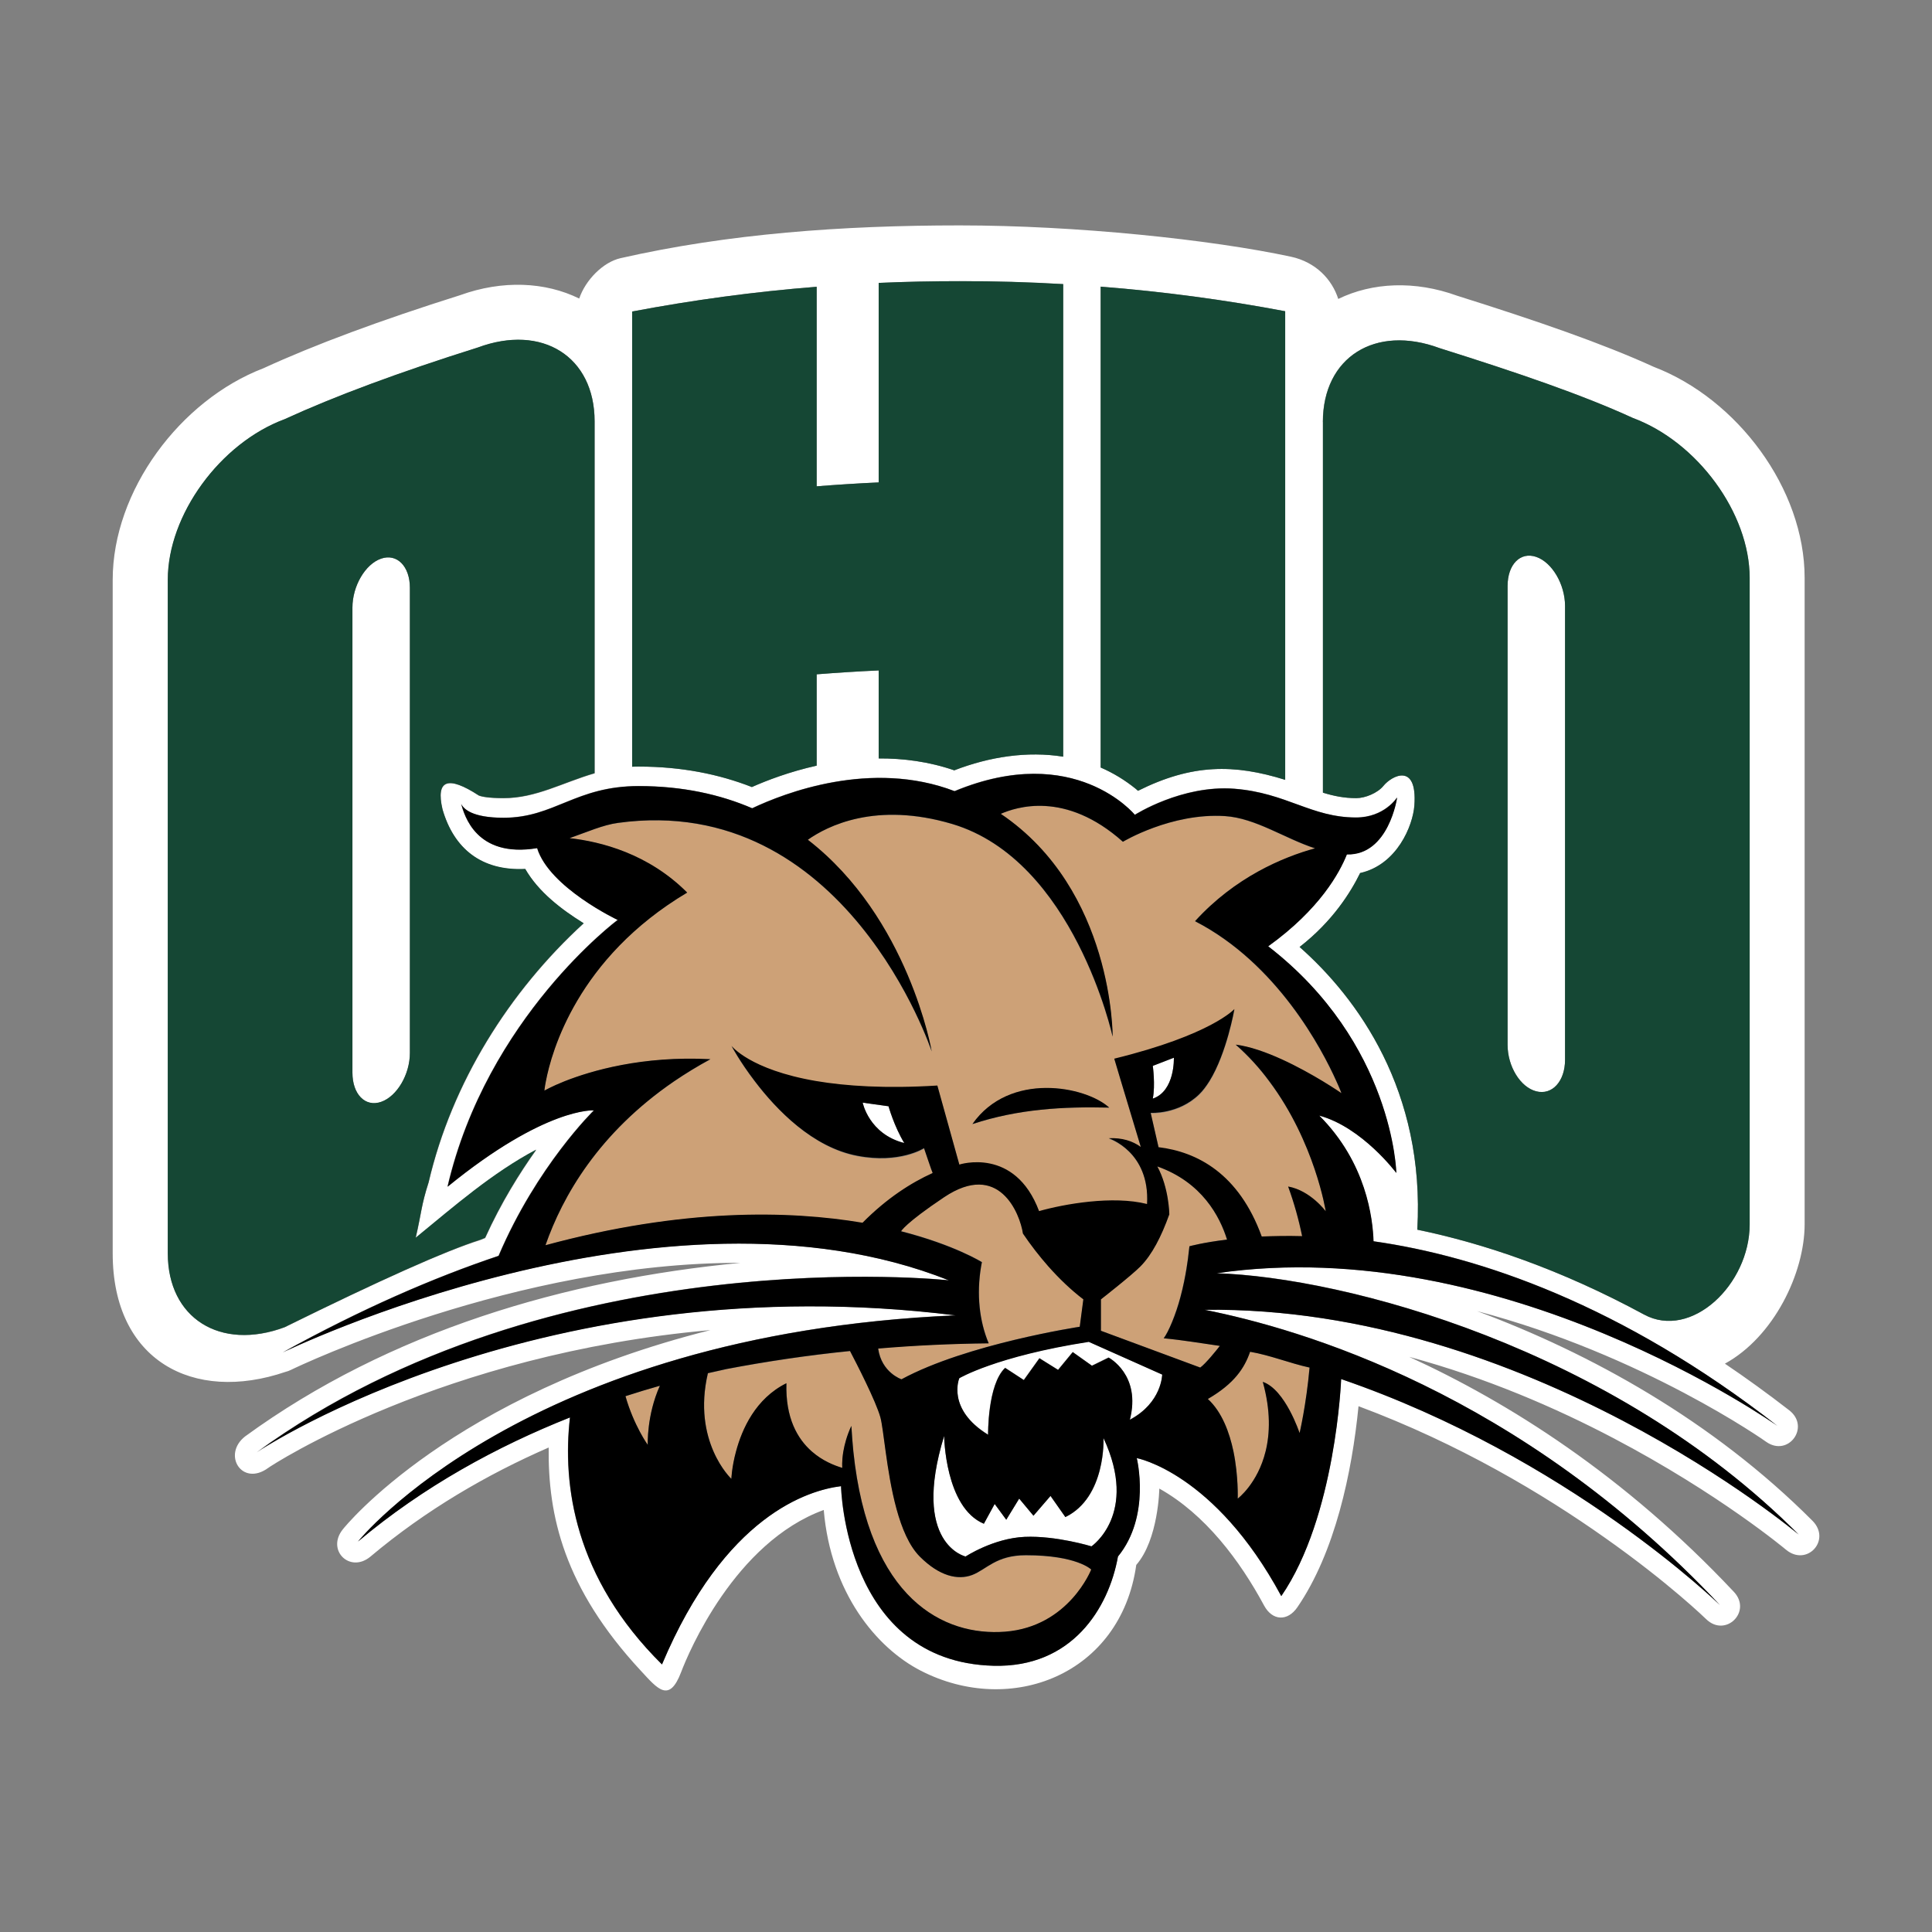 <svg width="120" height="120" viewBox="0 0 120 120" fill="none" xmlns="http://www.w3.org/2000/svg">
<rect x="0" y="0" width="120" height="120" fill="#808080" stroke="none"/>
<g clip-path="url(#clip0)">
<path d="M112.578 94.46C106.367 88.23 98.756 84.044 91.742 81.436C102.044 84.144 109.696 89.543 109.696 89.551C111.07 90.523 112.462 88.637 111.137 87.599C109.787 86.552 108.454 85.589 107.137 84.7C110.184 83.031 112.089 79.061 112.089 76.037V35.895C112.089 30.346 107.89 24.765 102.723 22.788C99.535 21.334 95.469 19.93 90.508 18.369C87.875 17.414 85.241 17.538 83.121 18.568C82.74 17.372 81.747 16.284 80.181 15.944C75.221 14.88 66.849 14 59.602 14C52.323 14 45.226 14.515 38.543 16.035C37.45 16.284 36.365 17.397 35.976 18.543C33.864 17.505 31.214 17.381 28.573 18.336C23.62 19.897 19.546 21.409 16.366 22.871C11.19 24.856 7 30.479 7 36.011V77.856C7 84.501 11.994 87.167 17.741 85.207C17.848 85.182 17.964 85.141 18.097 85.074C18.536 84.858 32.067 78.404 45.996 78.438C35.14 79.476 24.184 82.69 15.223 89.219C13.782 90.348 15.033 92.367 16.664 91.171C16.846 91.029 27.422 84.094 44.125 82.615C28.018 86.66 21.418 94.825 21.293 94.991C20.25 96.287 21.741 97.749 23.016 96.677C26.461 93.779 30.254 91.578 34.08 89.908C34.03 94.119 35.016 98.613 39.802 103.771C40.846 104.9 41.566 105.814 42.311 103.845C42.767 102.641 45.64 95.805 51.164 93.787C51.603 98.928 54.427 102.35 57.193 103.771C62.791 106.645 69.615 104.02 70.575 97.201C71.958 95.614 72.008 92.458 72.008 92.458C74.857 94.053 77.01 96.927 78.517 99.726C79.03 100.673 79.966 100.722 80.579 99.834C82.922 96.42 83.974 91.47 84.38 87.342C90.641 89.675 95.891 92.832 99.651 95.49C103.675 98.322 105.969 100.565 105.969 100.565C107.178 101.744 108.843 100.091 107.692 98.87C100.86 91.603 93.663 87.084 87.527 84.277C92.289 85.564 96.611 87.433 100.214 89.327C106.797 92.782 110.93 96.254 110.93 96.254C112.23 97.334 113.762 95.656 112.578 94.46ZM82.161 26.21C82.161 22.19 85.407 20.138 89.415 21.625C94.301 23.162 98.301 24.532 101.415 25.961C105.423 27.447 108.669 31.874 108.669 35.895V76.046C108.669 79.791 105.033 83.238 102.102 81.644C96.909 78.828 92.139 77.225 88.032 76.378C88.521 67.756 84.322 62 80.72 58.819C82.79 57.208 83.9 55.405 84.479 54.226C86.773 53.711 87.759 51.285 87.85 50.023C88.04 47.332 86.442 48.179 85.929 48.81C85.564 49.259 84.794 49.574 84.239 49.574C83.486 49.574 82.84 49.441 82.169 49.234V26.21H82.161ZM68.364 17.804C72.273 18.111 76.099 18.626 79.825 19.332V48.437C76.654 47.448 74.045 47.44 70.683 49.118L70.55 49.001C69.863 48.445 69.134 48.005 68.364 47.672V17.804ZM39.264 19.349C42.99 18.643 46.816 18.12 50.725 17.812V30.205C52 30.105 53.284 30.022 54.576 29.964V17.572C56.24 17.497 57.913 17.464 59.602 17.464C61.772 17.464 63.917 17.53 66.037 17.646V46.999C63.818 46.642 61.466 46.999 59.271 47.847C57.681 47.299 56.083 47.099 54.576 47.108V41.642C53.284 41.7 52 41.783 50.725 41.883V47.556C49.044 47.93 47.636 48.47 46.7 48.885C44.663 48.088 42.336 47.614 39.678 47.614C39.537 47.614 39.404 47.614 39.264 47.623V19.349ZM10.428 77.856V36.011C10.428 31.991 13.675 27.53 17.683 26.044C20.797 24.615 24.796 23.128 29.682 21.592C33.682 20.105 36.937 22.156 36.937 26.177V48.038C34.958 48.611 33.301 49.583 31.281 49.583C30.403 49.583 29.931 49.5 29.74 49.417C27.819 48.162 27.066 48.445 27.488 50.272C28.192 52.722 29.906 54.118 32.63 53.985C33.459 55.422 34.883 56.493 36.258 57.357C31.628 61.593 28.067 67.274 26.627 73.446C26.154 74.899 26.196 75.29 25.823 76.901C28.217 74.949 30.577 72.881 33.309 71.427C32.291 72.856 31.132 74.708 30.138 76.901C30.038 76.942 29.931 76.984 29.831 77.026C27.653 77.707 23.612 79.517 17.683 82.441C13.675 83.928 10.428 81.876 10.428 77.856ZM74.815 81.353C80.745 82.524 94.392 86.469 106.822 99.692C106.822 99.692 97.406 90.498 83.295 85.655C83.295 85.655 82.972 94.194 79.577 99.136C75.436 91.461 70.6 90.564 70.6 90.564C70.6 90.564 71.494 94.152 69.432 96.677C68.853 99.909 66.567 103.588 61.698 103.463C52.439 103.214 52.232 92.308 52.232 92.308C50.228 92.549 45.019 94.094 41.111 103.38C35.661 97.99 34.916 92.217 35.396 88.039C30.875 89.825 26.32 92.308 22.229 95.747C22.229 95.747 32.523 82.865 59.346 81.694C34.055 78.546 16.722 89.642 15.944 90.191C15.935 90.199 15.927 90.199 15.927 90.207C15.935 90.207 15.935 90.199 15.944 90.191C34.295 76.835 58.923 79.517 58.923 79.517C41.21 72.474 17.55 83.994 17.55 83.994C22.428 81.303 26.9 79.359 30.958 77.997C33.343 72.399 36.879 68.96 36.879 68.96C36.879 68.96 33.881 68.745 27.786 73.703C30.237 63.188 38.353 57.133 38.353 57.133C38.353 57.133 34.105 55.123 33.351 52.672C29.542 53.304 28.829 50.604 28.631 49.923C28.78 50.239 29.318 50.787 31.264 50.787C34.436 50.787 35.728 48.819 39.661 48.819C42.386 48.819 44.721 49.342 46.709 50.197C48.688 49.259 54.104 47.149 59.279 49.134C66.749 46.036 70.476 50.604 70.476 50.604C70.476 50.604 73.399 48.736 76.654 48.985C79.908 49.234 81.432 50.77 84.214 50.77C85.987 50.77 86.765 49.525 86.765 49.525C86.765 49.525 86.252 53.129 83.643 53.063C83.196 54.193 81.97 56.46 78.757 58.769C86.541 64.791 86.715 72.848 86.715 72.848C86.715 72.848 84.595 70.007 81.929 69.284C84.852 72.216 85.249 75.68 85.299 77.092C91.85 78.014 100.702 81.012 110.383 88.554C110.383 88.554 93.349 76.486 75.552 79.077C83.494 79.326 100.123 83.687 111.708 95.307C111.725 95.324 94.872 81.104 74.815 81.353Z" fill="white"/>
<path d="M95.419 67.79C96.405 68.047 97.208 67.167 97.208 65.829V37.631C97.208 36.293 96.413 34.931 95.419 34.591C94.434 34.25 93.639 35.056 93.639 36.393V64.899C93.639 66.245 94.434 67.532 95.419 67.79Z" fill="white"/>
<path d="M23.67 68.446C24.656 68.105 25.459 66.743 25.459 65.406V36.509C25.459 35.172 24.656 34.358 23.67 34.699C22.685 35.039 21.89 36.401 21.89 37.739V66.627C21.89 67.981 22.685 68.786 23.67 68.446Z" fill="white"/>
<path fill-rule="evenodd" clip-rule="evenodd" d="M71.602 66.203L72.91 65.696C72.91 65.696 72.993 67.764 71.602 68.238C71.768 67.382 71.602 66.203 71.602 66.203ZM55.189 68.711L53.582 68.487C53.582 68.487 53.971 70.439 56.166 70.996C55.528 69.941 55.189 68.711 55.189 68.711ZM72.182 85.365L67.619 83.33C61.872 84.219 59.578 85.589 59.578 85.589C59.578 85.589 58.758 87.499 61.366 89.102C61.366 89.102 61.325 85.988 62.426 84.95L63.586 85.705L64.555 84.351L65.714 85.074L66.625 83.969L67.817 84.817L68.853 84.31C68.853 84.31 70.89 85.381 70.169 88.172C72.182 87.117 72.182 85.365 72.182 85.365ZM66.178 94.227C68.712 92.998 68.546 89.318 68.546 89.318C70.741 94.028 67.793 96.046 67.793 96.046C67.793 96.046 65.598 95.373 63.652 95.457C61.706 95.54 59.975 96.677 59.975 96.677C59.975 96.677 56.58 95.913 58.642 89.186C58.642 89.186 58.692 93.629 61.11 94.642L61.781 93.413L62.501 94.393L63.304 93.081L64.19 94.144L65.25 92.915L66.178 94.227Z" fill="white"/>
<path d="M60.389 97.832C59.502 98.165 58.36 97.915 57.134 96.686C55.817 95.366 55.312 92.309 55.014 90.158C54.882 89.203 54.791 88.422 54.691 88.048C54.41 87.026 53.2 84.684 52.803 83.92C50.178 84.186 47.611 84.568 45.126 85.041C44.745 85.124 44.364 85.207 43.975 85.299C43.478 87.417 43.834 89.053 44.323 90.158C44.812 91.279 45.433 91.86 45.433 91.86C45.433 91.86 45.458 91.129 45.722 90.158C46.095 88.762 46.94 86.877 48.853 85.922C48.778 88.073 49.54 89.377 50.426 90.158C51.089 90.747 51.818 91.038 52.323 91.179C52.323 91.179 52.281 90.781 52.389 90.158C52.463 89.718 52.604 89.178 52.886 88.571C52.919 89.12 52.952 89.651 53.01 90.158C53.971 99.386 58.658 101.637 62.434 101.354C66.401 101.047 67.8 97.5 67.8 97.5C67.8 97.5 66.914 96.611 63.742 96.611C61.871 96.603 61.283 97.492 60.389 97.832Z" fill="#CDA177"/>
<path d="M56 85.664C60.058 83.463 67.072 82.4 67.072 82.4L67.296 80.697C66.542 80.124 65.805 79.434 65.118 78.645C64.563 78.014 64.033 77.333 63.544 76.61C63.354 75.356 62.062 72.075 58.65 74.351C56.207 75.979 55.975 76.469 55.975 76.469C59.296 77.316 60.994 78.388 60.994 78.388C60.977 78.479 60.961 78.562 60.944 78.653C60.654 80.381 60.836 82.051 61.416 83.429C59.089 83.454 56.803 83.562 54.551 83.745C54.758 85.257 56 85.664 56 85.664Z" fill="#CDA177"/>
<path d="M38.849 86.719C39.363 88.538 40.232 89.743 40.232 89.743C40.232 89.743 40.158 87.907 40.986 86.071C40.282 86.271 39.57 86.487 38.849 86.719Z" fill="#CDA177"/>
<path d="M75.022 86.894C75.9 87.7 76.364 88.97 76.612 90.15C76.935 91.695 76.877 93.082 76.877 93.082C76.877 93.082 78.111 92.16 78.608 90.15C78.881 89.045 78.931 87.617 78.434 85.831C79.825 86.304 80.719 89.012 80.719 89.012C80.719 89.012 81.133 87.251 81.332 84.942C80.107 84.676 78.906 84.178 77.639 83.962C77.308 84.942 76.695 85.922 75.022 86.894Z" fill="#CDA177"/>
<path d="M73.813 77.89L73.871 77.408C73.871 77.408 74.699 77.175 76.206 76.993C75.759 75.556 74.649 73.429 71.875 72.449C72.604 73.795 72.62 75.423 72.62 75.423C72.132 76.81 71.552 77.931 70.832 78.654C70.269 79.219 68.372 80.705 68.372 80.705V82.657L74.542 84.941C74.873 84.709 75.569 83.845 75.759 83.596C74.575 83.43 73.482 83.239 72.272 83.122C72.562 82.749 73.018 81.652 73.316 80.547C73.647 79.293 73.805 78.022 73.813 77.89Z" fill="#CDA177"/>
<path d="M76.744 64.891C78.517 65.107 80.786 66.336 82.144 67.159C82.856 67.59 83.311 67.906 83.311 67.906C83.311 67.906 83.212 67.632 82.997 67.159C82.111 65.198 79.337 59.858 74.219 57.225C76.703 54.484 79.676 53.246 81.672 52.698C79.8 52.1 77.987 50.821 76.082 50.696C72.745 50.48 69.739 52.291 69.739 52.291C66.153 49.085 63.08 50.148 62.153 50.555C69.167 55.289 69.101 64.393 69.101 64.393C69.101 64.393 66.699 53.445 59.139 51.186C54.393 49.774 51.379 51.311 50.17 52.166C56.439 57.017 57.863 65.315 57.863 65.315C57.863 65.315 52.53 49.168 38.369 51.12C37.45 51.244 36.456 51.684 35.371 52.067C37.326 52.282 40.274 53.03 42.675 55.447C35.843 59.509 34.237 65.34 33.897 67.167C33.823 67.541 33.806 67.748 33.806 67.748C33.806 67.748 34.245 67.491 35.057 67.167C36.705 66.511 39.885 65.572 44.125 65.796C43.313 66.237 42.568 66.702 41.872 67.167C37.177 70.381 34.941 74.302 33.881 77.35C42.444 75.041 49.044 75.19 53.582 75.979C55.097 74.451 56.596 73.496 57.938 72.89C57.921 72.89 57.399 71.345 57.399 71.345C57.399 71.345 55.884 72.325 53.259 71.818C50.493 71.287 48.249 68.961 46.882 67.175C45.955 65.962 45.441 64.991 45.441 64.991C45.441 64.991 46.576 66.461 50.683 67.175C52.538 67.491 54.998 67.657 58.228 67.457L59.594 72.366C59.594 72.366 63.039 71.237 64.546 75.257C66.095 74.817 69.126 74.277 71.254 74.817C71.444 71.544 68.869 70.73 68.869 70.73C69.714 70.689 70.368 70.904 70.865 71.27C70.666 70.614 70.053 68.57 69.631 67.175C69.391 66.378 69.217 65.788 69.217 65.788C75.254 64.31 76.678 62.706 76.678 62.706C76.678 62.706 76.198 65.439 75.13 67.175C74.931 67.491 74.724 67.781 74.484 68.006C73.2 69.252 71.478 69.152 71.478 69.152L71.966 71.287C74.368 71.586 76.951 72.915 78.376 76.835C79.129 76.802 79.966 76.785 80.885 76.81C80.67 75.78 80.388 74.75 80.016 73.728C81.407 73.978 82.351 75.265 82.351 75.265C82.351 75.265 81.688 70.971 78.84 67.183C78.235 66.361 77.548 65.597 76.744 64.891ZM60.406 69.825C62.699 66.544 67.428 67.466 68.902 68.803C66.028 68.728 63.263 68.878 60.406 69.825Z" fill="#CDA177"/>
<path d="M74.815 81.353C94.872 81.104 111.725 95.316 111.725 95.316C100.139 83.696 83.511 79.343 75.569 79.086C93.374 76.486 110.4 88.563 110.4 88.563C100.719 81.021 91.866 78.031 85.316 77.101C85.266 75.68 84.877 72.225 81.945 69.293C84.612 70.016 86.732 72.856 86.732 72.856C86.732 72.856 86.558 64.8 78.774 58.778C81.987 56.469 83.212 54.193 83.66 53.072C86.268 53.138 86.782 49.533 86.782 49.533C86.782 49.533 86.003 50.779 84.231 50.779C81.448 50.779 79.916 49.251 76.67 48.993C73.416 48.744 70.492 50.613 70.492 50.613C70.492 50.613 66.766 46.045 59.296 49.143C54.112 47.158 48.705 49.267 46.725 50.206C44.738 49.35 42.402 48.827 39.678 48.827C35.753 48.827 34.452 50.796 31.281 50.796C29.335 50.796 28.796 50.248 28.647 49.932C28.846 50.613 29.558 53.312 33.368 52.681C34.121 55.132 38.37 57.142 38.37 57.142C38.37 57.142 30.246 63.197 27.803 73.712C33.889 68.745 36.895 68.969 36.895 68.969C36.895 68.969 33.359 72.408 30.974 78.006C26.908 79.368 22.445 81.312 17.567 84.003C17.567 84.003 41.227 72.483 58.94 79.526C58.94 79.526 34.287 76.843 15.944 90.216C16.35 89.909 33.79 78.521 59.362 81.702C32.531 82.865 22.238 95.748 22.238 95.748C26.328 92.309 30.892 89.834 35.405 88.04C34.925 92.218 35.67 97.99 41.119 103.381C45.028 94.103 50.228 92.558 52.241 92.309C52.241 92.309 52.448 103.215 61.706 103.464C66.575 103.597 68.861 99.909 69.441 96.678C71.503 94.161 70.608 90.565 70.608 90.565C70.608 90.565 75.445 91.462 79.585 99.136C82.981 94.194 83.303 85.656 83.303 85.656C97.415 90.498 106.831 99.693 106.831 99.693C94.392 86.47 80.745 82.533 74.815 81.353ZM40.233 89.742C40.233 89.742 39.371 88.546 38.85 86.719C39.57 86.486 40.282 86.27 40.986 86.071C40.158 87.907 40.233 89.742 40.233 89.742ZM33.881 77.342C34.941 74.302 37.177 70.373 41.872 67.159C42.568 66.685 43.313 66.228 44.125 65.788C39.885 65.564 36.705 66.511 35.065 67.159C34.254 67.482 33.815 67.74 33.815 67.74C33.815 67.74 33.831 67.532 33.906 67.159C34.254 65.331 35.86 59.5 42.684 55.439C40.274 53.022 37.326 52.274 35.38 52.058C36.465 51.676 37.459 51.236 38.378 51.111C52.53 49.16 57.872 65.306 57.872 65.306C57.872 65.306 56.447 57.009 50.178 52.158C51.379 51.311 54.394 49.766 59.147 51.178C66.716 53.437 69.109 64.384 69.109 64.384C69.109 64.384 69.176 55.281 62.161 50.547C63.089 50.148 66.153 49.076 69.747 52.282C69.747 52.282 72.753 50.472 76.091 50.688C77.995 50.812 79.809 52.083 81.68 52.69C79.685 53.238 76.712 54.484 74.227 57.216C79.345 59.849 82.128 65.19 83.005 67.15C83.221 67.615 83.32 67.898 83.32 67.898C83.32 67.898 82.865 67.582 82.152 67.15C80.803 66.336 78.525 65.107 76.753 64.883C77.548 65.58 78.244 66.353 78.832 67.15C81.672 70.938 82.343 75.232 82.343 75.232C82.343 75.232 81.399 73.945 80.008 73.695C80.38 74.717 80.67 75.755 80.877 76.777C79.958 76.752 79.121 76.769 78.368 76.802C76.944 72.881 74.352 71.544 71.958 71.253L71.47 69.119C71.47 69.119 73.184 69.227 74.476 67.972C74.716 67.74 74.923 67.457 75.122 67.142C76.198 65.406 76.67 62.673 76.67 62.673C76.67 62.673 75.246 64.276 69.209 65.755C69.209 65.755 69.383 66.344 69.623 67.142C70.045 68.537 70.658 70.589 70.857 71.237C70.352 70.871 69.697 70.655 68.861 70.697C68.861 70.697 71.428 71.511 71.246 74.783C69.118 74.243 66.095 74.783 64.538 75.224C63.031 71.204 59.586 72.333 59.586 72.333L58.22 67.424C54.99 67.624 52.53 67.457 50.675 67.142C46.56 66.436 45.433 64.957 45.433 64.957C45.433 64.957 45.947 65.929 46.874 67.142C48.232 68.936 50.477 71.262 53.251 71.785C55.876 72.292 57.392 71.311 57.392 71.311C57.392 71.311 57.913 72.856 57.93 72.856C56.588 73.463 55.089 74.418 53.574 75.946C49.036 75.182 42.436 75.024 33.881 77.342ZM71.602 66.203L72.911 65.697C72.911 65.697 72.993 67.765 71.602 68.238C71.768 67.383 71.602 66.203 71.602 66.203ZM56.166 70.996C53.971 70.439 53.582 68.487 53.582 68.487L55.189 68.712C55.189 68.712 55.528 69.941 56.166 70.996ZM61.408 83.438C60.828 82.059 60.646 80.39 60.936 78.662C60.952 78.571 60.969 78.488 60.986 78.396C60.986 78.396 59.296 77.333 55.967 76.478C55.967 76.478 56.199 75.996 58.642 74.36C62.046 72.084 63.346 75.365 63.536 76.619C64.025 77.342 64.555 78.023 65.11 78.654C65.805 79.435 66.534 80.132 67.288 80.706L67.064 82.408C67.064 82.408 60.05 83.471 55.992 85.672C55.992 85.672 54.75 85.257 54.543 83.762C56.795 83.571 59.081 83.463 61.408 83.438ZM62.426 101.346C58.658 101.636 53.963 99.377 53.002 90.149C52.953 89.643 52.911 89.111 52.878 88.563C52.597 89.169 52.456 89.718 52.381 90.149C52.274 90.781 52.315 91.171 52.315 91.171C51.818 91.022 51.081 90.731 50.419 90.149C49.533 89.369 48.779 88.073 48.845 85.913C46.932 86.86 46.088 88.754 45.715 90.149C45.45 91.121 45.425 91.852 45.425 91.852C45.425 91.852 44.804 91.271 44.315 90.149C43.835 89.045 43.471 87.408 43.968 85.29C44.357 85.199 44.738 85.116 45.119 85.033C47.603 84.559 50.17 84.177 52.795 83.912C53.193 84.676 54.402 87.018 54.684 88.04C54.783 88.413 54.874 89.194 55.007 90.149C55.305 92.309 55.81 95.357 57.127 96.678C58.352 97.907 59.495 98.156 60.381 97.824C61.275 97.484 61.855 96.595 63.718 96.595C66.89 96.595 67.776 97.484 67.776 97.484C67.776 97.484 66.393 101.038 62.426 101.346ZM67.793 96.047C67.793 96.047 65.598 95.374 63.652 95.457C61.706 95.54 59.975 96.678 59.975 96.678C59.975 96.678 56.58 95.914 58.642 89.186C58.642 89.186 58.692 93.63 61.11 94.643L61.781 93.414L62.501 94.394L63.304 93.081L64.19 94.144L65.25 92.915L66.17 94.228C68.704 92.998 68.538 89.319 68.538 89.319C70.741 94.037 67.793 96.047 67.793 96.047ZM70.178 88.189C70.898 85.39 68.861 84.327 68.861 84.327L67.826 84.834L66.633 83.986L65.722 85.091L64.563 84.368L63.594 85.722L62.435 84.966C61.333 85.996 61.375 89.119 61.375 89.119C58.775 87.516 59.586 85.606 59.586 85.606C59.586 85.606 61.872 84.244 67.627 83.347L72.19 85.382C72.182 85.365 72.182 87.118 70.178 88.189ZM74.55 84.942L68.381 82.657V80.706C68.381 80.706 70.277 79.227 70.84 78.654C71.552 77.931 72.132 76.81 72.629 75.423C72.629 75.423 72.612 73.787 71.884 72.449C74.658 73.43 75.768 75.556 76.215 76.993C74.708 77.175 73.879 77.408 73.879 77.408L73.822 77.89C73.813 78.023 73.664 79.293 73.325 80.548C73.035 81.661 72.571 82.749 72.281 83.123C73.499 83.239 74.592 83.43 75.768 83.596C75.577 83.845 74.882 84.709 74.55 84.942ZM80.72 89.011C80.72 89.011 79.834 86.304 78.434 85.83C78.931 87.616 78.881 89.045 78.608 90.149C78.111 92.159 76.877 93.081 76.877 93.081C76.877 93.081 76.927 91.694 76.612 90.149C76.364 88.97 75.9 87.699 75.022 86.893C76.695 85.922 77.308 84.942 77.647 83.961C78.906 84.177 80.115 84.676 81.341 84.942C81.134 87.251 80.72 89.011 80.72 89.011Z" fill="black"/>
<path d="M68.894 68.794C67.429 67.457 62.7 66.535 60.398 69.816C63.263 68.877 66.029 68.728 68.894 68.794Z" fill="black"/>
<path fill-rule="evenodd" clip-rule="evenodd" d="M26.619 73.429C28.051 67.266 31.612 61.585 36.25 57.34C34.867 56.485 33.451 55.405 32.622 53.968C29.906 54.101 28.184 52.706 27.48 50.255C27.057 48.437 27.811 48.154 29.732 49.4C29.923 49.483 30.403 49.566 31.273 49.566C33.293 49.566 34.95 48.594 36.929 48.021V26.168C36.929 22.148 33.682 20.097 29.674 21.583C24.788 23.12 20.788 24.607 17.675 26.035C13.667 27.522 10.42 31.982 10.42 36.002V77.848C10.42 81.868 13.667 83.919 17.675 82.433C23.604 79.509 27.654 77.698 29.823 77.001C29.931 76.959 30.03 76.926 30.13 76.876C31.123 74.675 32.283 72.831 33.301 71.402C30.56 72.856 28.2 74.924 25.815 76.876C26.188 75.273 26.155 74.891 26.619 73.429ZM23.67 34.698C22.685 35.039 21.89 36.401 21.89 37.738V66.626C21.89 67.964 22.685 68.778 23.67 68.437C24.656 68.097 25.459 66.734 25.459 65.397V36.509C25.459 35.172 24.656 34.358 23.67 34.698ZM66.037 17.646V46.999C63.818 46.642 61.466 46.999 59.272 47.847C57.681 47.299 56.083 47.099 54.576 47.108V41.642C53.284 41.7 52.001 41.783 50.725 41.883V47.556C49.044 47.93 47.636 48.47 46.701 48.885C44.663 48.088 42.336 47.614 39.678 47.614C39.537 47.614 39.405 47.614 39.264 47.623V19.349C42.991 18.643 46.816 18.12 50.725 17.812V30.205C52.001 30.105 53.284 30.022 54.576 29.964V17.572C56.241 17.497 57.913 17.464 59.603 17.464C61.772 17.455 63.917 17.522 66.037 17.646ZM79.826 19.332V48.437C76.654 47.448 74.045 47.44 70.683 49.118L70.551 49.001C69.863 48.445 69.135 48.005 68.364 47.672V17.804C72.273 18.111 76.099 18.626 79.826 19.332ZM88.032 76.378C88.521 67.756 84.322 62 80.72 58.819C82.79 57.208 83.9 55.405 84.48 54.226C86.773 53.711 87.759 51.285 87.85 50.023C88.041 47.332 86.442 48.179 85.929 48.81C85.564 49.259 84.794 49.574 84.24 49.574C83.486 49.574 82.84 49.441 82.169 49.234V26.21C82.169 22.19 85.415 20.138 89.424 21.625C94.309 23.162 98.309 24.532 101.423 25.961C105.431 27.447 108.677 31.874 108.677 35.895V76.046C108.677 79.791 105.042 83.238 102.11 81.644C96.91 78.828 92.14 77.225 88.032 76.378ZM95.419 34.59C94.434 34.25 93.639 35.056 93.639 36.393V64.899C93.639 66.236 94.434 67.532 95.419 67.781C96.405 68.038 97.208 67.158 97.208 65.821V37.63C97.2 36.293 96.405 34.931 95.419 34.59Z" fill="#154734"/>
</g>
<defs>
<clipPath id="clip0">
<rect width="106" height="91" fill="white" transform="translate(7 14)"/>
</clipPath>
</defs>
</svg>
